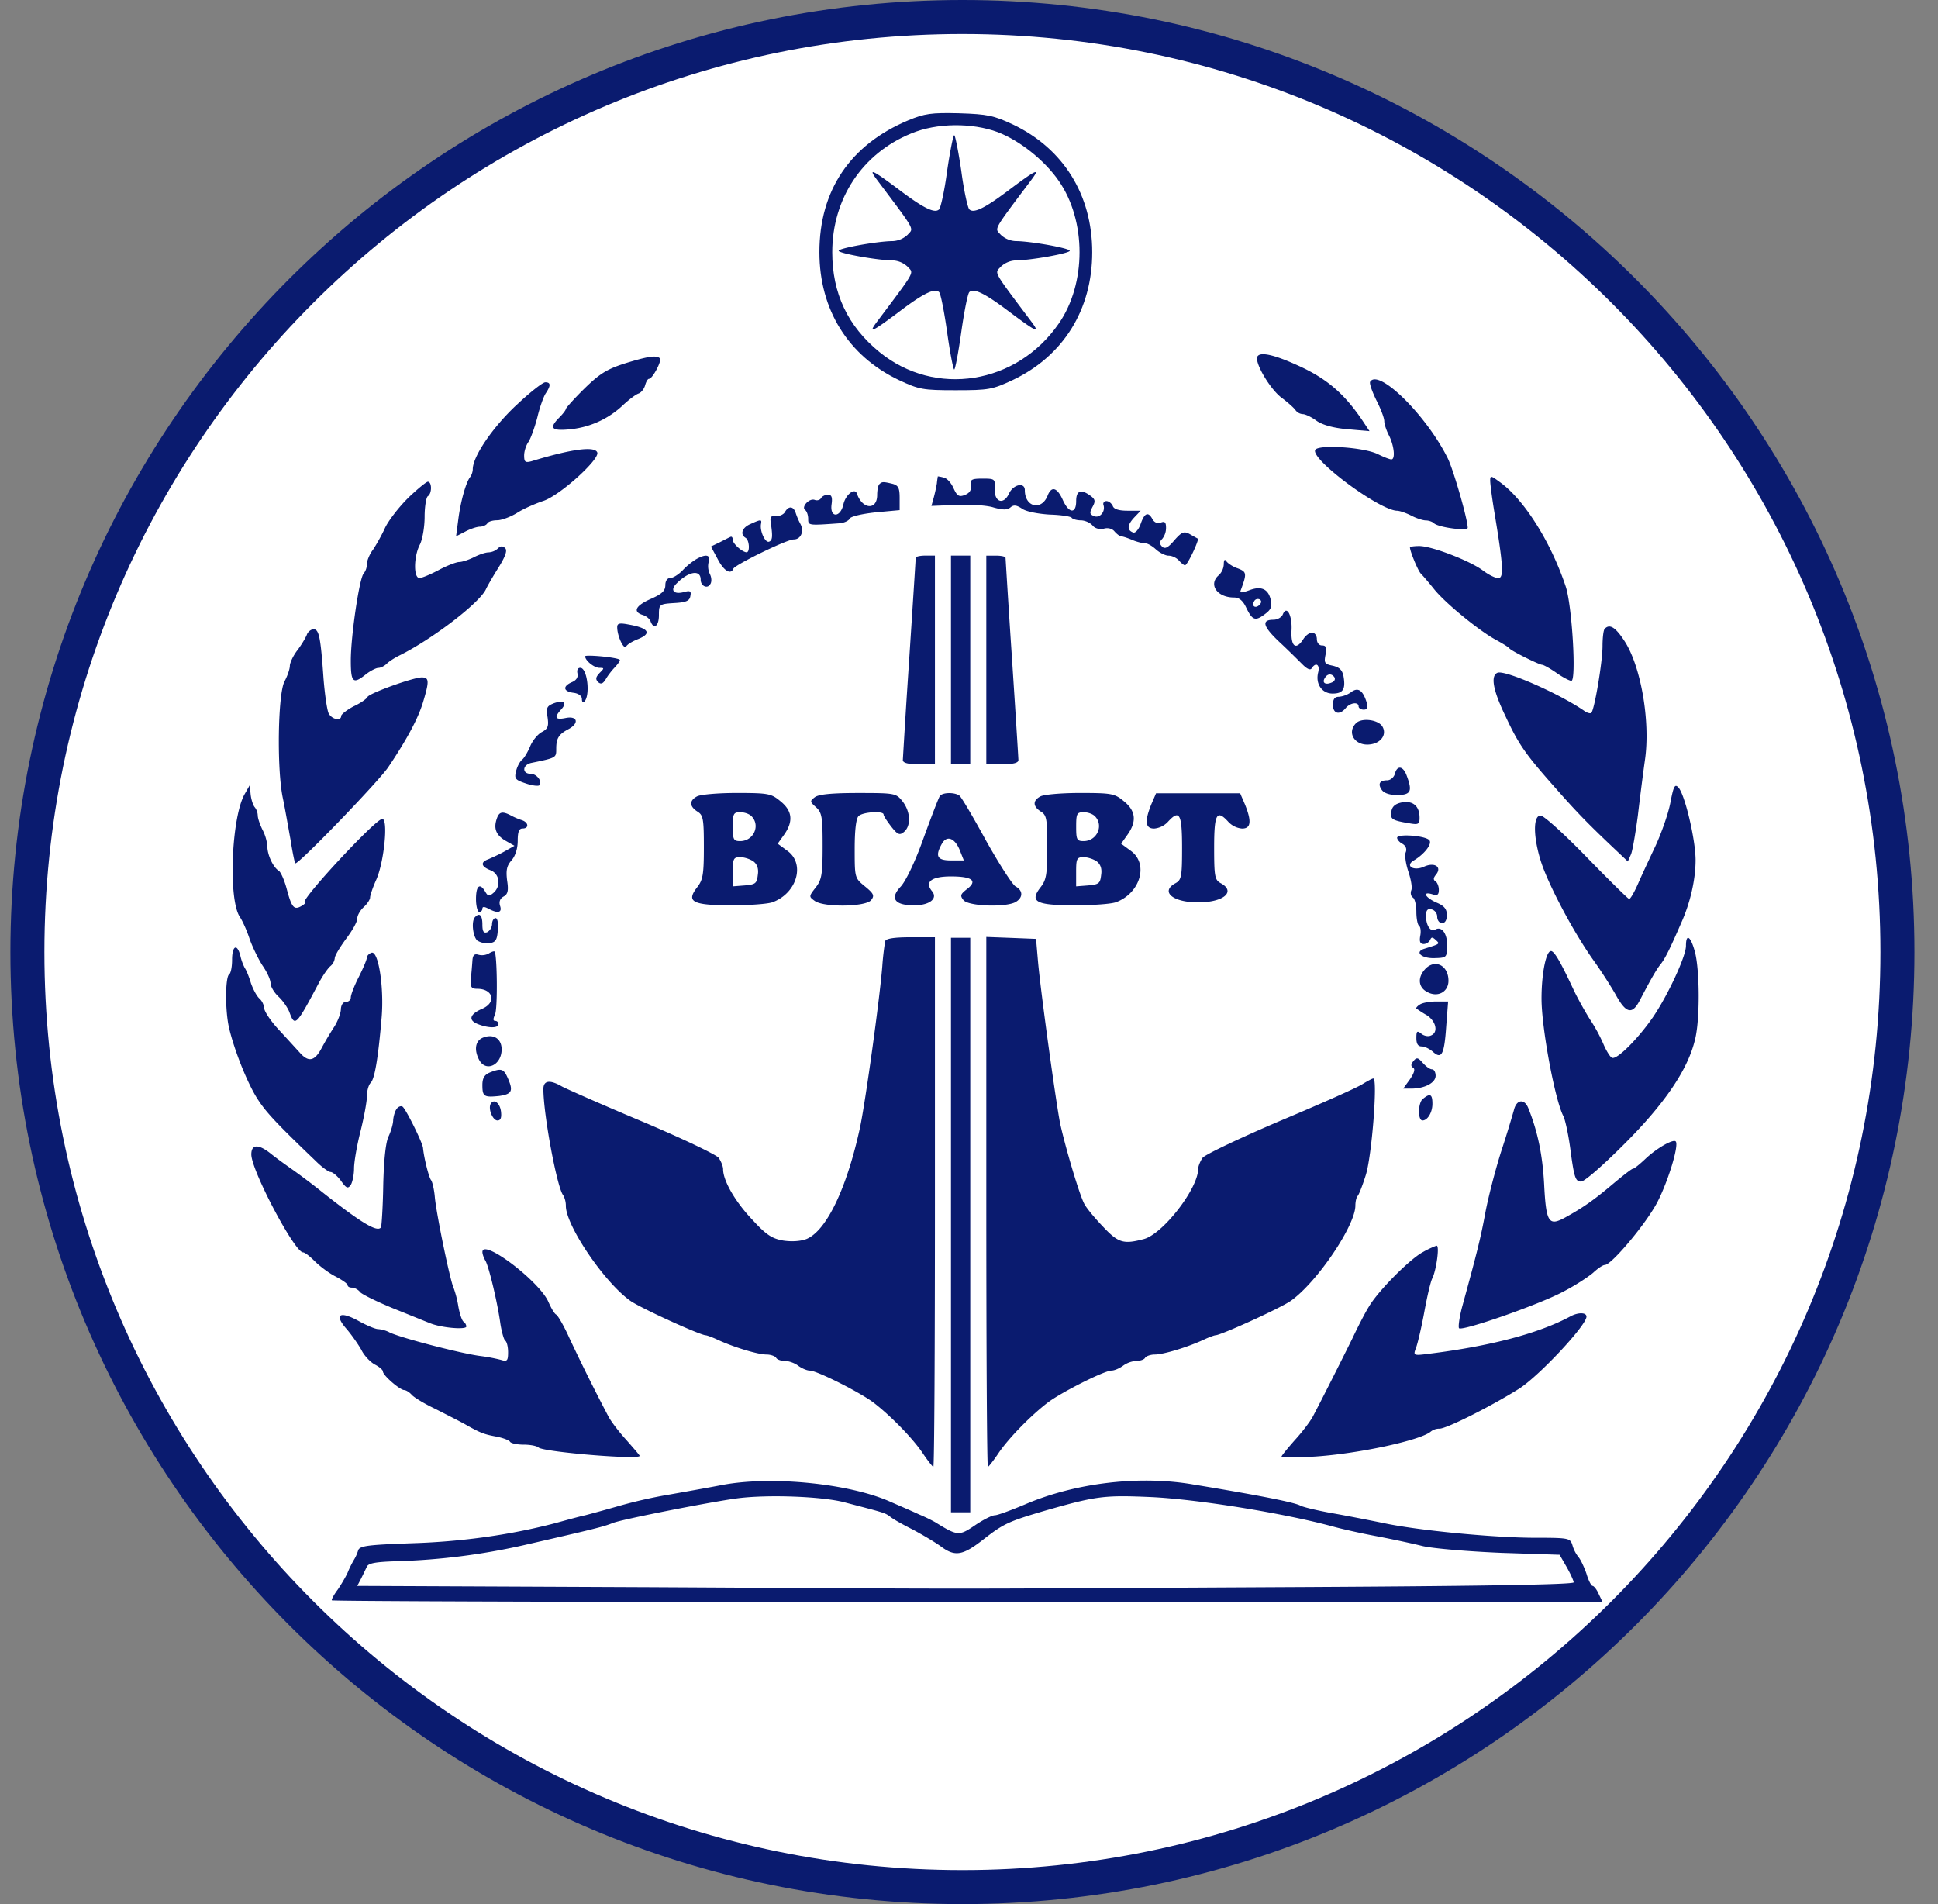 <svg xmlns="http://www.w3.org/2000/svg" width="57" height="56" fill="none" viewBox="0 0 57 56"><rect x="0" y="0" width="57" height="56" fill="#808080" stroke="none"/><g clip-path="url(#a)"><path fill="#fff" stroke="#0a1b6f" d="M28.306.5c15.188 0 27.5 12.312 27.5 27.5s-12.312 27.5-27.5 27.5S.806 43.188.806 28 13.118.5 28.306.5Z"/><path fill="#0a1b6f" d="M26.715 3.538c-1.709.717-2.615 2.058-2.615 3.88 0 1.69.85 3.048 2.332 3.757.604.283.708.302 1.68.302s1.076-.02 1.68-.303c1.482-.707 2.332-2.067 2.332-3.756 0-1.69-.85-3.05-2.332-3.757-.566-.265-.745-.303-1.586-.33-.82-.02-1.01.009-1.491.207m2.634.35c.642.245 1.378.83 1.793 1.434.812 1.17.812 3.02 0 4.191-1.236 1.794-3.634 2.18-5.277.84-.934-.764-1.387-1.727-1.387-2.935 0-1.577.887-2.908 2.322-3.493.746-.312 1.784-.321 2.549-.038"/><path fill="#0a1b6f" d="M27.857 5.024c-.075.576-.189 1.086-.236 1.133-.123.123-.434-.02-1.114-.529-.878-.66-.99-.708-.698-.32 1.142 1.519 1.066 1.396.887 1.595a.68.68 0 0 1-.444.188c-.424 0-1.585.208-1.585.284s1.16.283 1.585.283a.68.68 0 0 1 .444.188c.18.199.255.076-.887 1.596-.293.387-.18.34.698-.321.68-.51.991-.651 1.114-.529.047.047.151.576.236 1.18s.18 1.095.208 1.095.122-.49.207-1.095c.085-.604.19-1.133.237-1.18.122-.122.434.02 1.113.529.878.66.991.708.699.32-1.142-1.519-1.067-1.396-.888-1.595a.68.68 0 0 1 .444-.188c.425 0 1.586-.208 1.586-.283 0-.076-1.161-.284-1.586-.284a.68.68 0 0 1-.444-.188c-.179-.199-.254-.076.888-1.596.292-.387.18-.34-.699.321-.68.51-.99.652-1.113.529-.048-.047-.161-.557-.236-1.133-.085-.576-.18-1.048-.208-1.048-.029 0-.123.472-.208 1.048M36.985 10.48c-.103.16.359.954.708 1.218.18.132.368.302.406.359a.29.29 0 0 0 .217.122c.076 0 .255.085.397.19.17.122.481.216.915.254l.652.057-.151-.227c-.52-.793-1.02-1.255-1.803-1.633-.774-.368-1.246-.49-1.34-.34M18.625 10.614c-.746.217-.944.33-1.473.85-.283.282-.51.537-.51.566s-.084.141-.188.245c-.32.321-.236.406.321.35a2.64 2.64 0 0 0 1.548-.709c.16-.15.368-.311.453-.34.085-.028.17-.141.198-.245.029-.104.076-.189.114-.189.104 0 .387-.538.32-.604-.084-.085-.292-.066-.783.076"/><path fill="#0a1b6f" d="M40.299 11.227c-.029.047.056.283.179.538.132.255.236.528.236.623 0 .085.066.283.142.425.15.302.188.698.066.698-.047 0-.217-.066-.387-.15-.406-.209-1.747-.293-1.85-.133-.161.264 1.887 1.784 2.407 1.793.075 0 .264.066.415.142.142.076.34.142.425.142s.198.037.245.085c.132.122.991.236.991.132 0-.246-.425-1.728-.594-2.058-.633-1.265-2.03-2.634-2.275-2.237M15.16 11.94c-.688.652-1.255 1.492-1.255 1.86 0 .076-.037.18-.075.227-.123.151-.283.718-.35 1.246l-.066.5.274-.141c.142-.076.34-.142.425-.142s.189-.047.217-.094c.028-.057.16-.095.293-.095.122 0 .387-.094.585-.217.189-.122.538-.273.765-.349.481-.151 1.661-1.218 1.595-1.425-.066-.199-.765-.104-1.935.255-.18.047-.217.028-.217-.17 0-.123.056-.302.132-.406.066-.104.18-.425.255-.708.066-.283.179-.604.245-.708.16-.236.151-.33-.01-.33-.075 0-.471.31-.877.698M27.583 14.01c0 .01-.019.104-.028.208a5 5 0 0 1-.094.425l-.066.236.736-.029c.406-.018.897.01 1.095.076.274.075.396.075.49 0 .095-.085.18-.076.35.038.123.085.481.15.812.17.33.009.623.056.642.094.028.038.15.075.264.075.123 0 .274.066.35.151.065.085.197.123.33.095.122-.038.255 0 .32.085.067.075.152.141.199.141.038 0 .189.048.34.114.141.056.311.094.368.094.047-.01.189.066.302.17s.283.189.377.189c.104 0 .236.066.303.141.066.076.15.142.179.142.075 0 .425-.755.378-.784a7 7 0 0 1-.236-.132c-.17-.094-.236-.066-.454.18-.188.226-.283.264-.358.189-.085-.085-.085-.142 0-.227a.52.52 0 0 0 .113-.33c0-.16-.038-.199-.151-.152-.094.038-.189 0-.245-.094-.123-.236-.236-.198-.35.132-.056.16-.15.274-.217.255-.189-.066-.18-.217.019-.434l.198-.208h-.387c-.255 0-.406-.047-.434-.141-.038-.076-.113-.142-.189-.142-.066 0-.104.057-.085.113.066.19-.104.397-.274.33-.132-.056-.141-.094-.047-.273.095-.17.076-.227-.066-.33-.274-.199-.415-.151-.415.16 0 .378-.208.368-.387-.019-.17-.387-.34-.434-.453-.141-.18.453-.67.34-.67-.16 0-.246-.34-.17-.463.094-.16.349-.434.264-.425-.133.019-.292.01-.302-.359-.302-.32 0-.368.029-.34.198.02.142-.037.227-.179.284-.17.066-.226.028-.33-.198-.066-.152-.189-.293-.283-.312a1 1 0 0 0-.18-.038"/><path fill="#0a1b6f" d="M43.83 14.143c0 .094.056.528.131.972.255 1.539.274 1.888.104 1.888-.085 0-.292-.104-.453-.227-.378-.283-1.5-.717-1.869-.717-.151 0-.274.019-.274.037 0 .114.236.69.321.775.057.056.236.264.387.453.33.415 1.35 1.246 1.831 1.5.19.104.36.208.387.246.057.075.878.482.963.482.038 0 .227.103.416.235.188.133.387.236.443.236.151 0 .02-2.237-.17-2.784-.443-1.322-1.236-2.568-1.944-3.068-.255-.189-.274-.189-.274-.028M11.99 14.659c-.275.274-.577.67-.671.878s-.255.49-.35.632c-.103.132-.179.33-.179.425a.44.44 0 0 1-.094.274c-.123.122-.378 1.831-.378 2.558 0 .651.066.708.444.406.132-.104.302-.189.368-.189s.18-.057.245-.123c.067-.066.227-.17.36-.236.962-.472 2.369-1.548 2.557-1.954.047-.104.217-.396.378-.651.198-.321.255-.491.189-.557-.076-.075-.142-.066-.217.01a.44.44 0 0 1-.274.113c-.085 0-.283.066-.425.141-.151.076-.35.142-.434.142s-.359.104-.604.236c-.246.132-.5.236-.567.236-.179 0-.17-.633.01-.982.075-.142.141-.51.141-.821 0-.302.048-.576.095-.604.123-.076.123-.425 0-.425-.047 0-.321.227-.595.49M25.865 14.239c-.037.028-.066.179-.066.32 0 .454-.434.425-.594-.037-.057-.19-.33.019-.397.302-.085.406-.406.415-.35.01.03-.208 0-.284-.103-.284-.085 0-.18.047-.208.104-.037.056-.122.075-.188.047-.16-.057-.406.217-.274.302.047.038.085.151.085.255 0 .198 0 .198.915.132.142-.01.274-.075.303-.132.018-.066.34-.142.755-.189l.717-.066v-.359c0-.292-.038-.368-.208-.415-.273-.066-.311-.066-.387.01M23.09 15.053c-.038.076-.16.132-.264.123-.142-.019-.18.028-.16.17.065.434.056.547-.048.585-.113.038-.274-.311-.236-.519.028-.142 0-.142-.311 0-.246.104-.312.302-.142.406.113.066.132.425.028.425-.132-.01-.406-.255-.406-.368 0-.066-.028-.104-.066-.085-.047.019-.188.094-.32.16l-.255.123.198.368c.18.35.387.472.462.283.047-.113 1.567-.859 1.775-.859s.312-.236.198-.453a2 2 0 0 1-.141-.33c-.067-.199-.208-.208-.312-.029M20.466 16.452a2 2 0 0 0-.397.33c-.113.114-.273.218-.358.218s-.142.085-.142.207c0 .17-.104.265-.425.406-.453.199-.538.378-.245.472.104.029.208.114.236.19.094.254.245.14.245-.18 0-.321.01-.33.444-.359.359-.019.462-.066.481-.208.029-.141 0-.17-.198-.113-.302.076-.406-.066-.198-.264.35-.35.699-.406.699-.104 0 .189.198.283.283.132.047-.066.037-.198-.01-.292a.53.53 0 0 1-.038-.36c.067-.216-.084-.245-.377-.075M26.932 16.407c0 .047-.085 1.369-.189 2.954a350 350 0 0 0-.189 2.993c0 .085.16.123.472.123h.472V16.34h-.283c-.15 0-.283.028-.283.066M27.97 19.409v3.068h.567V16.34h-.567zM29.009 19.409v3.068h.472c.311 0 .472-.038.472-.123 0-.057-.085-1.407-.189-2.992a445 445 0 0 1-.189-2.955c0-.038-.122-.066-.283-.066h-.283zM35.994 16.591a.48.48 0 0 1-.142.321c-.32.265-.066.661.444.661.151 0 .264.095.359.302.18.368.264.406.557.18.18-.133.207-.227.16-.425-.075-.312-.283-.406-.642-.265-.217.076-.273.076-.236-.009.18-.49.18-.538-.094-.642-.142-.047-.293-.151-.33-.208-.048-.075-.076-.037-.076.085m1.048 1.2c-.123.122-.245.027-.151-.114.028-.057.104-.076.16-.047.057.038.057.094-.01.16M37.73 18.067c-.027.085-.16.16-.273.16-.368 0-.311.198.17.652.255.236.557.538.68.66.141.142.236.18.273.114.123-.19.246-.104.19.122-.086.34.113.623.424.623.312 0 .387-.132.321-.51-.038-.188-.123-.264-.32-.31-.237-.048-.256-.086-.209-.322.038-.207.02-.273-.103-.273-.085 0-.152-.076-.152-.19 0-.103-.066-.188-.141-.188-.076 0-.189.085-.255.189-.217.34-.368.226-.35-.236.03-.453-.14-.774-.254-.491m1.52 1.86c.029.056-.009.122-.094.15-.179.076-.283 0-.188-.141.075-.132.207-.132.283-.01M18.153 18.446c0 .264.198.68.265.566.037-.066.188-.15.33-.208.434-.17.34-.33-.245-.434-.284-.056-.35-.038-.35.076"/><path fill="#0a1b6f" d="M47.199 18.492c-.038.028-.066.264-.066.51 0 .463-.236 1.869-.33 1.963-.029.029-.133 0-.218-.066-.727-.5-2.312-1.198-2.539-1.114-.208.085-.142.5.227 1.265.396.85.585 1.124 1.491 2.143.623.708.963 1.057 1.784 1.831l.33.312.095-.217c.047-.123.132-.633.198-1.123.057-.491.151-1.228.208-1.634.17-1.151-.123-2.803-.614-3.53-.255-.387-.425-.49-.566-.34M9.025 18.668c-.038.094-.16.302-.283.462s-.217.369-.217.454-.066.292-.16.462c-.19.378-.227 2.549-.048 3.417.066.312.16.86.227 1.227.056.36.122.68.141.699.057.076 2.464-2.417 2.738-2.832.547-.812.878-1.435 1.02-1.907.188-.623.179-.727-.038-.727-.255 0-1.558.472-1.596.576-.019.047-.198.18-.406.274-.198.104-.368.236-.368.283 0 .16-.274.104-.368-.075-.047-.095-.113-.548-.151-1.02-.085-1.218-.132-1.454-.293-1.454-.075 0-.17.076-.198.16M17.21 19.302c0 .123.263.34.424.34.142 0 .142.01 0 .151-.113.123-.123.18-.047.264.085.076.141.057.226-.075.057-.104.18-.264.274-.359.094-.104.16-.198.142-.217-.066-.075-1.02-.16-1.02-.104M16.983 19.802c.028.113-.029.207-.17.264-.274.123-.246.274.066.311.141.02.236.095.236.18s.028.122.066.085c.189-.18.094-1.001-.113-1.001-.076 0-.104.066-.085.16M39.732 20.361a.73.73 0 0 1-.358.132c-.123 0-.17.076-.17.236 0 .265.198.312.377.095.132-.16.378-.19.378-.048 0 .048.066.095.15.095.105 0 .133-.057.086-.217-.114-.359-.255-.453-.463-.293M16.275 20.69c-.19.075-.217.132-.17.405.037.265.01.34-.17.435-.123.066-.274.255-.34.415s-.17.34-.236.396c-.066.048-.151.208-.18.34-.056.217-.028.255.284.359.189.066.368.085.396.057.104-.104-.066-.34-.255-.34-.254 0-.245-.265.029-.321.736-.151.727-.151.727-.416 0-.311.075-.424.358-.575.321-.17.274-.397-.075-.33-.312.065-.359-.01-.132-.256.179-.198.066-.283-.236-.17M39.883 21.27c-.283.283-.028.68.416.623.32-.038.5-.293.358-.529-.122-.198-.604-.264-.774-.094M41.025 22.76c-.028.104-.132.189-.226.189-.227 0-.283.113-.151.292.075.095.245.142.462.142.387-.01.435-.113.265-.567-.104-.292-.283-.32-.35-.056"/><path fill="#0a1b6f" d="M49.125 23.626c-.066.33-.265.887-.435 1.255-.17.36-.405.86-.51 1.105-.113.255-.226.453-.264.453-.028 0-.594-.557-1.246-1.227-.66-.68-1.265-1.227-1.359-1.227-.227 0-.217.65.019 1.378.227.689.953 2.058 1.53 2.87.245.34.537.802.67 1.038.292.528.471.576.688.17.36-.69.51-.944.633-1.095.123-.16.264-.434.595-1.2.264-.584.424-1.274.424-1.85 0-.603-.32-1.953-.51-2.142-.103-.104-.14-.028-.235.472M7.184 23.376c-.377.708-.472 3.068-.132 3.587.085.123.217.425.293.661.085.236.255.585.377.774.132.189.236.416.236.52 0 .094.104.273.236.396.123.113.274.33.321.462.16.425.19.406.878-.896.104-.19.246-.397.321-.463a.36.36 0 0 0 .132-.236c0-.076.151-.32.33-.566.18-.236.331-.5.331-.595s.085-.245.189-.34c.104-.094.189-.226.189-.283 0-.066.085-.312.188-.538.227-.529.35-1.775.17-1.775-.198 0-2.473 2.454-2.275 2.454.038 0 0 .048-.094.104-.227.133-.293.057-.444-.51-.066-.245-.17-.48-.226-.519-.17-.103-.34-.471-.34-.717a1.3 1.3 0 0 0-.142-.49c-.075-.152-.141-.34-.141-.426a.42.42 0 0 0-.085-.236c-.047-.047-.104-.217-.123-.368l-.028-.283zM20.494 23.425c-.226.123-.217.293.02.444.169.104.188.217.188 1.047 0 .803-.028.963-.198 1.18-.33.425-.142.529 1.01.529.528 0 1.076-.038 1.218-.094.717-.274.953-1.133.424-1.51l-.283-.208.189-.265c.274-.387.245-.698-.104-.981-.274-.227-.35-.246-1.293-.246-.557 0-1.086.047-1.17.104m1.605.576c.274.273.066.736-.33.736-.199 0-.217-.047-.217-.425 0-.377.018-.425.217-.425.122 0 .264.048.33.114m.057 1.33c.113.086.16.218.132.397-.029.255-.066.283-.378.312l-.358.028v-.425c0-.387.018-.434.217-.434.122 0 .292.057.387.123M23.968 23.444c-.151.114-.151.132.028.293.18.16.199.293.199 1.142 0 .85-.029 1-.208 1.227-.198.255-.198.264-.028.387.264.199 1.5.18 1.661-.019.104-.132.085-.188-.18-.405-.302-.246-.302-.255-.302-1.105 0-.529.038-.887.114-.963.123-.123.736-.16.736-.047 0 .047.104.198.227.359.188.236.245.264.377.15.208-.179.189-.594-.047-.896-.189-.236-.217-.245-1.303-.245-.755 0-1.16.037-1.274.122M27.64 23.416c-.038.057-.255.623-.481 1.246-.246.69-.52 1.256-.67 1.416-.322.34-.18.548.396.548.453 0 .708-.199.528-.416-.226-.273-.018-.434.557-.434.633 0 .793.132.463.378-.189.15-.198.189-.094.32.15.18 1.227.218 1.529.057.226-.132.226-.34 0-.462-.095-.057-.482-.661-.869-1.35-.377-.69-.726-1.284-.783-1.322-.151-.104-.51-.094-.576.02m.585 1.577.123.311h-.378c-.405 0-.471-.123-.273-.481.141-.265.377-.19.528.17M30.595 23.425c-.227.123-.217.293.019.444.17.104.188.217.188 1.047 0 .803-.028.963-.198 1.18-.33.425-.141.529 1.01.529.529 0 1.076-.038 1.218-.094.717-.274.953-1.133.425-1.51l-.283-.208.188-.265c.274-.387.246-.698-.103-.981-.274-.227-.35-.246-1.294-.246-.557 0-1.085.047-1.17.104m1.605.576c.273.273.066.736-.33.736-.2 0-.218-.047-.218-.425 0-.377.019-.425.217-.425.123 0 .264.048.33.114m.056 1.33c.113.086.16.218.132.397-.028.255-.066.283-.377.312l-.359.028v-.425c0-.387.019-.434.217-.434.123 0 .293.057.387.123M33.86 23.66c-.197.49-.179.708.086.708a.63.63 0 0 0 .396-.189c.35-.387.425-.255.425.755 0 .84-.019.944-.189 1.039-.462.245-.094.566.66.566.756 0 1.124-.32.662-.566-.17-.095-.19-.199-.19-1.039 0-1.01.076-1.142.426-.755a.63.63 0 0 0 .396.189c.264 0 .283-.217.085-.708l-.142-.33h-2.473zM41.233 23.599c-.198.038-.292.123-.311.274-.038.217.019.255.528.34.265.047.302.028.302-.161 0-.35-.198-.51-.519-.453M14.623 24.045c-.114.302-.047.5.226.67l.283.16-.302.17c-.17.095-.387.19-.472.227-.236.085-.207.217.066.321.274.104.321.472.085.67-.122.104-.16.095-.236-.037-.16-.274-.273-.18-.273.217 0 .207.047.377.094.377a.095.095 0 0 0 .094-.094c0-.066.057-.066.18 0 .283.151.406.113.34-.085-.038-.123 0-.217.103-.274.123-.066.152-.17.104-.472-.037-.302-.01-.434.132-.594.114-.133.18-.35.18-.576 0-.255.037-.359.141-.359.199 0 .18-.18-.018-.245a2 2 0 0 1-.33-.142c-.237-.123-.331-.104-.397.066M41.092 24.64c0 .047.066.132.16.179.094.056.132.15.094.245-.037.085 0 .34.076.567s.123.481.085.557c-.028.075-.01.17.047.207.057.029.104.227.104.425s.038.387.085.415c.038.029.056.16.028.293-.028.17 0 .236.104.236.076 0 .16-.057.189-.123.038-.085.066-.085.16 0 .133.123.142.114-.34.265-.283.094-.075.283.303.273.358-.01.368-.018.377-.349.01-.368-.16-.604-.35-.49-.131.084-.273-.114-.273-.407 0-.16.047-.217.16-.189.095.02.17.114.17.218s.067.188.142.188c.085 0 .142-.084.142-.236 0-.179-.076-.273-.302-.368-.34-.15-.435-.34-.123-.245.142.047.189.019.189-.132 0-.104-.047-.217-.095-.246-.075-.047-.066-.104.01-.198.188-.227-.038-.378-.35-.236-.311.142-.575-.028-.292-.189.302-.18.547-.49.444-.594-.133-.133-.944-.19-.944-.066M13.971 26.973c-.113.113-.066.566.066.689a.55.55 0 0 0 .36.075c.178-.019.226-.094.245-.387.019-.198-.01-.349-.066-.349-.057 0-.104.085-.104.18a.29.29 0 0 1-.142.235c-.104.038-.142-.019-.142-.226 0-.274-.085-.359-.217-.217M26.035 27.678a8 8 0 0 0-.085.737c-.075.953-.5 4.03-.66 4.767-.388 1.774-.982 3.011-1.567 3.256-.17.066-.425.085-.68.048-.33-.057-.5-.16-.906-.604-.5-.52-.869-1.152-.869-1.492 0-.094-.066-.245-.132-.34-.075-.094-1.086-.576-2.247-1.066-1.151-.482-2.218-.954-2.36-1.03-.358-.207-.547-.179-.547.076 0 .746.406 2.926.585 3.125a.65.65 0 0 1 .076.311c0 .576 1.123 2.237 1.888 2.785.283.208 2.067 1.02 2.227 1.02.029 0 .19.056.35.132.49.226 1.19.434 1.435.434.122 0 .254.047.283.094.028.057.15.095.264.095.113 0 .293.066.387.141.104.076.255.142.34.142.207 0 1.482.642 1.878.944.491.377 1.133 1.029 1.435 1.472.151.227.302.416.321.416.029 0 .047-3.502.047-7.788v-7.788h-.708c-.49 0-.726.038-.755.113M27.97 36.028v8.449h.567V27.58h-.567zM29.009 35.353c0 4.285.019 7.788.047 7.788.019 0 .17-.19.32-.416.303-.443.945-1.095 1.436-1.472.396-.302 1.67-.944 1.878-.944.085 0 .236-.066.34-.142a.75.75 0 0 1 .387-.142c.113 0 .236-.037.264-.094.029-.047.16-.094.284-.094.245 0 .944-.208 1.434-.434.16-.076.321-.133.35-.133.16 0 1.944-.812 2.227-1.02.765-.547 1.888-2.208 1.888-2.793 0-.114.029-.246.067-.284.037-.037.141-.302.236-.604.179-.538.358-2.85.226-2.85-.038 0-.17.075-.312.16-.132.095-1.217.576-2.407 1.076-1.198.51-2.227 1-2.303 1.095-.066.095-.132.246-.132.34-.01.576-1.029 1.888-1.586 2.048-.604.16-.755.123-1.208-.358-.236-.246-.491-.548-.557-.68-.151-.292-.557-1.67-.708-2.36-.123-.623-.567-3.832-.651-4.767l-.057-.66-.727-.029-.736-.028z"/><path fill="#0a1b6f" d="M49.587 27.821c0 .302-.528 1.445-.972 2.096-.444.642-1.076 1.274-1.208 1.19-.057-.029-.17-.218-.246-.397a4.7 4.7 0 0 0-.396-.727c-.132-.208-.35-.595-.472-.85-.378-.811-.557-1.123-.66-1.16-.152-.048-.294.632-.294 1.396 0 .869.397 2.993.642 3.455.057.114.16.586.218 1.067.103.746.141.859.302.859.103 0 .642-.472 1.283-1.114 1.18-1.18 1.86-2.18 2.068-3.058.15-.576.141-2.04 0-2.577-.123-.463-.265-.567-.265-.18M6.826 28.23c0 .207-.038.396-.085.424-.114.076-.123 1.03-.01 1.549.151.67.567 1.718.878 2.17.236.36.576.718 1.68 1.775.18.18.378.321.435.321s.198.114.302.255c.16.227.207.245.292.123.047-.076.095-.293.095-.482 0-.188.085-.68.188-1.085.104-.416.19-.878.19-1.03 0-.16.046-.339.112-.405.114-.113.218-.698.321-1.916.076-.888-.094-1.992-.302-1.907-.075.028-.132.094-.132.142 0 .056-.104.302-.236.566-.132.255-.236.529-.236.604 0 .076-.066.132-.141.132-.085 0-.142.085-.151.208 0 .123-.085.34-.18.5a9 9 0 0 0-.377.633c-.217.415-.397.443-.661.141-.104-.113-.378-.415-.614-.67s-.424-.538-.424-.633a.47.47 0 0 0-.133-.273c-.075-.057-.188-.264-.255-.453-.056-.19-.141-.397-.179-.444a1.5 1.5 0 0 1-.132-.359c-.094-.377-.245-.311-.245.114M14.377 28.042a.42.42 0 0 1-.302.038c-.122-.038-.17.01-.18.17-.009.123-.027.359-.046.519-.02.264.01.312.188.312.463 0 .576.396.151.585-.377.16-.424.34-.132.453.312.123.605.123.605 0a.095.095 0 0 0-.095-.095c-.066 0-.066-.056-.01-.179.086-.15.067-1.774-.009-1.86-.019-.018-.094.01-.17.057M41.913 28.505c-.227.246-.198.538.066.67.302.17.623 0 .623-.33 0-.463-.406-.651-.69-.34M41.752 29.549c-.075.047-.113.104-.094.113.028.019.16.113.311.198.274.18.34.51.114.595-.076.038-.208.01-.283-.057-.123-.094-.142-.075-.142.132 0 .17.047.246.16.246.085 0 .236.075.33.16.256.227.331.076.388-.755l.056-.727h-.349c-.189 0-.415.038-.49.095M14.217 30.513c-.236.084-.283.358-.123.66.198.369.66.151.66-.311 0-.312-.235-.463-.537-.35M41.573 31.204c-.076.094-.085.15-.01.198.067.038.029.16-.094.34l-.198.274h.236c.396 0 .717-.17.717-.378 0-.104-.047-.189-.104-.189-.066 0-.179-.085-.273-.189-.142-.16-.18-.17-.274-.056M14.406 31.543c-.161.066-.218.17-.218.368 0 .34.048.368.5.321.378-.056.416-.15.237-.547-.114-.255-.19-.274-.52-.142M41.847 32.32c-.142.114-.151.633-.01.633.151 0 .293-.236.293-.49 0-.284-.066-.322-.283-.142M14.434 32.462c-.085.142.057.491.198.491.095 0 .123-.085.104-.255-.028-.255-.208-.396-.302-.236"/><path fill="#0a1b6f" d="M44.528 32.644a34 34 0 0 1-.378 1.227c-.17.538-.378 1.34-.463 1.793-.141.755-.226 1.105-.689 2.794-.075.293-.113.567-.085.605.095.094 2.37-.699 3.068-1.077.35-.179.736-.434.878-.556.132-.123.283-.227.34-.227.198 0 1.218-1.218 1.548-1.85.321-.623.642-1.68.538-1.784-.075-.076-.557.198-.887.51-.17.16-.33.292-.368.292s-.302.208-.595.453c-.548.463-.869.69-1.416.991-.472.255-.547.133-.604-1-.047-.85-.189-1.539-.463-2.219-.113-.292-.349-.264-.424.048M11.668 32.612c-.047.056-.094.207-.104.33 0 .113-.066.33-.132.472-.085.16-.142.69-.16 1.435-.01.642-.048 1.208-.066 1.246-.104.16-.586-.132-1.756-1.057-.293-.236-.69-.529-.878-.661s-.463-.33-.614-.453c-.358-.283-.566-.274-.566.028 0 .472 1.274 2.88 1.52 2.88.056 0 .207.122.349.264.142.141.415.349.604.443.198.104.359.217.359.255 0 .047.056.076.132.076.066 0 .18.056.236.132.056.066.5.283.982.481.472.189.953.387 1.057.425.32.142 1.085.208 1.085.104a.19.19 0 0 0-.084-.142c-.048-.038-.114-.236-.152-.453a3 3 0 0 0-.141-.547c-.095-.19-.491-2.096-.548-2.643-.018-.236-.075-.472-.113-.52-.066-.085-.208-.651-.236-.944-.01-.15-.51-1.16-.604-1.217-.047-.029-.123 0-.17.066"/><path fill="#0a1b6f" d="M41.847 36.825c-.397.217-1.322 1.152-1.586 1.605-.113.18-.33.604-.49.944-.322.651-.926 1.85-1.162 2.294-.076.141-.312.453-.529.689-.207.236-.387.453-.387.481 0 .029.435.029.973 0 1.302-.085 3.124-.481 3.417-.736a.4.4 0 0 1 .255-.085c.217 0 1.557-.68 2.35-1.18.595-.387 1.973-1.86 1.973-2.115 0-.122-.227-.132-.453-.018-.935.51-2.37.887-4.2 1.113-.444.057-.444.048-.36-.179.048-.123.161-.604.246-1.067s.189-.906.236-.981c.113-.236.217-.954.123-.954-.038.01-.227.085-.406.19M14.189 36.823c0 .057.037.17.094.264.104.199.35 1.227.434 1.841.038.245.104.472.142.5.047.029.085.18.085.34 0 .255-.029.283-.208.227a5 5 0 0 0-.595-.113c-.557-.067-2.445-.557-2.709-.709a.9.9 0 0 0-.311-.084c-.085 0-.35-.114-.586-.246-.557-.302-.717-.18-.33.255.151.18.34.453.425.604.075.16.255.35.387.425.132.066.245.16.245.208 0 .113.491.538.623.547.057 0 .16.066.227.142.066.075.377.264.698.415.312.16.708.359.86.444.462.264.575.302.934.368.189.038.368.104.396.15.029.048.208.086.406.086.189 0 .387.038.434.085.152.132 2.974.368 2.974.245 0-.019-.18-.226-.387-.462-.217-.236-.453-.548-.529-.69a58 58 0 0 1-1.151-2.312c-.151-.34-.33-.651-.387-.69-.057-.027-.151-.197-.227-.367-.255-.605-1.944-1.888-1.944-1.473M21.268 43.668c-.387.076-1.085.199-1.557.283a14 14 0 0 0-1.51.34c-.36.104-.812.227-.992.274-.18.038-.585.151-.897.236-1.265.33-2.68.538-4.181.585-1.312.047-1.548.076-1.596.208a1.2 1.2 0 0 1-.132.293 3 3 0 0 0-.18.368c-.056.122-.188.349-.292.5-.113.151-.189.293-.17.311.048.038 15.264.067 28.329.057l9.043-.01-.113-.235c-.057-.132-.142-.236-.18-.236-.037 0-.122-.16-.179-.359-.066-.189-.17-.415-.236-.49a1 1 0 0 1-.18-.36c-.065-.198-.113-.207-1.104-.207-1.19 0-3.455-.217-4.455-.434-.378-.076-1.039-.208-1.473-.284s-.868-.179-.963-.226c-.16-.095-1.208-.302-3.153-.623-1.586-.274-3.464-.047-4.927.576-.425.179-.83.33-.916.33-.075 0-.34.132-.576.293-.472.32-.51.32-1.18-.095a5 5 0 0 0-.472-.226c-.179-.085-.575-.255-.877-.387-1.2-.52-3.437-.746-4.88-.482m3.587.52c1.152.301 1.17.301 1.322.415.075.066.378.236.66.377.284.151.652.369.822.491.425.321.651.283 1.265-.198.595-.463.736-.529 1.831-.85 1.482-.424 1.718-.453 3.059-.396 1.35.057 3.936.472 5.39.868.236.066.783.19 1.227.274s1.076.217 1.416.302c.34.076 1.378.16 2.322.199l1.7.056.207.359c.113.198.207.406.207.453 0 .066-2.794.113-8.797.142-10.554.056-8.052.056-18.37 0l-8.609-.038.113-.217c.057-.114.133-.274.17-.35.047-.104.265-.141.906-.16a19.4 19.4 0 0 0 3.672-.463c2.134-.49 2.37-.547 2.653-.66.245-.104 2.88-.623 3.672-.727.887-.114 2.492-.057 3.162.122"/></g><defs><clipPath id="a"><path fill="#fff" d="M.306 0h56v56h-56z"/></clipPath></defs></svg>